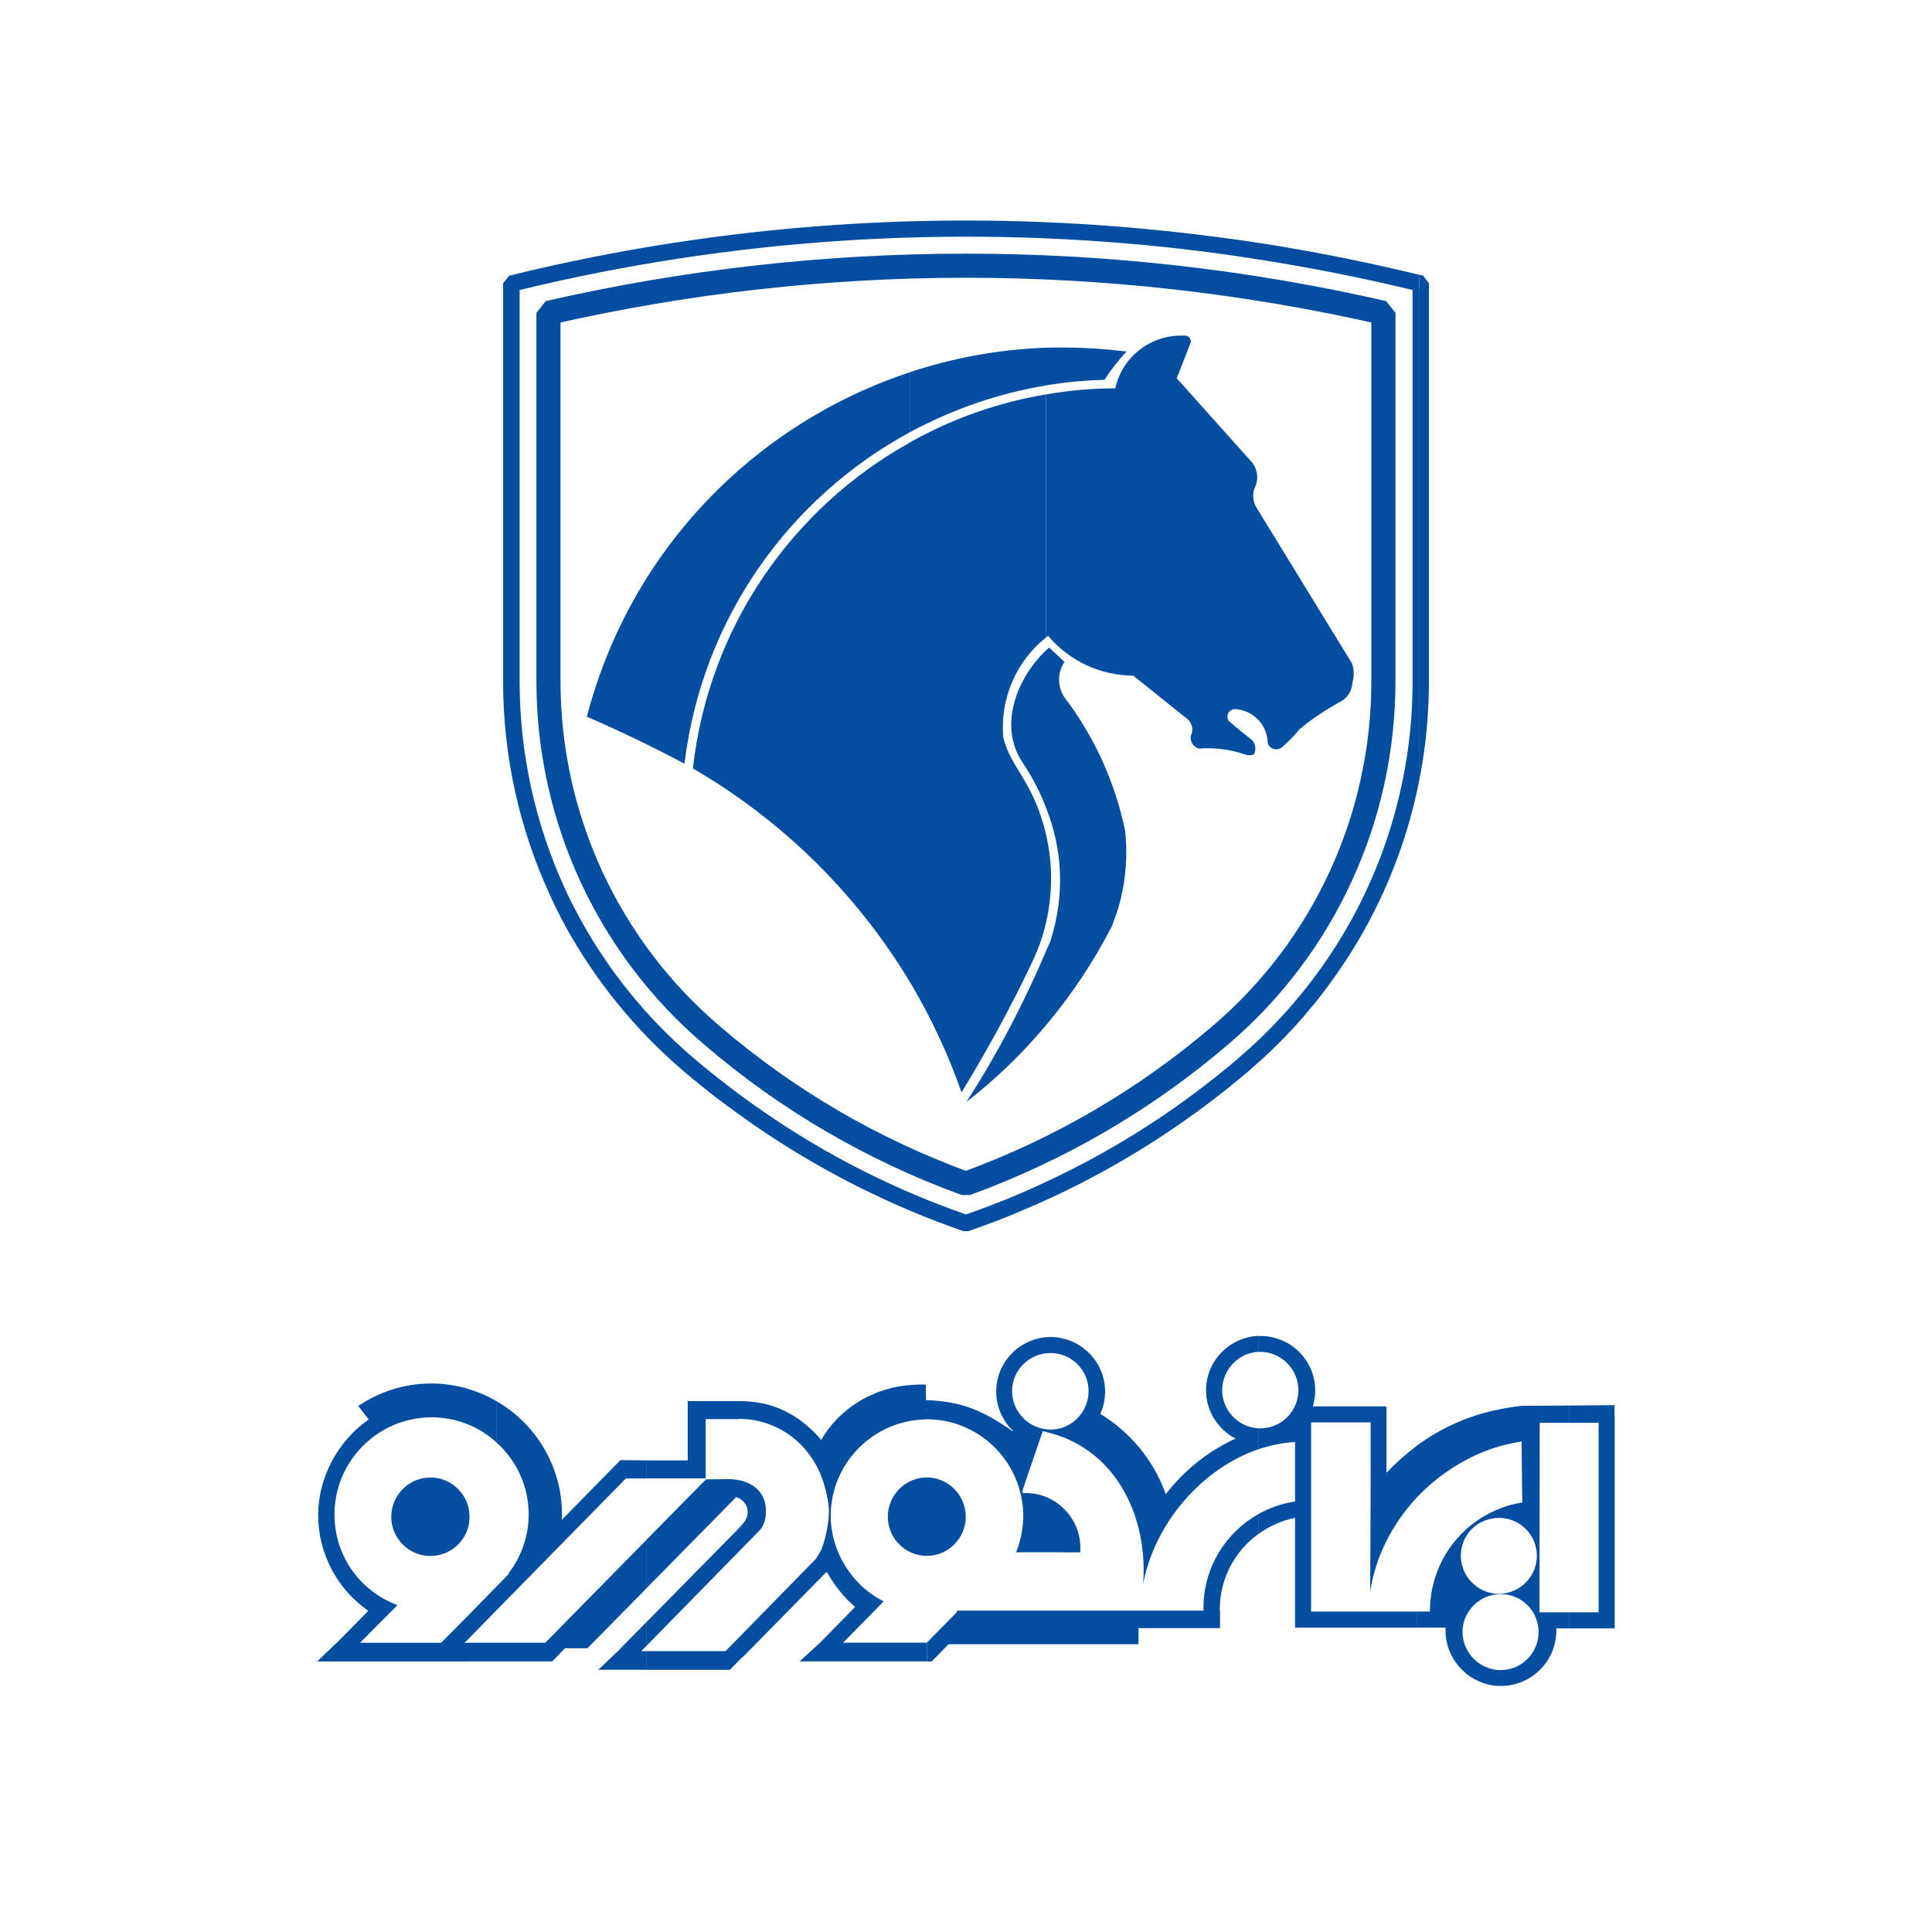 <?xml version="1.0" encoding="UTF-8"?>
<svg id="Layer_1" data-name="Layer 1" xmlns="http://www.w3.org/2000/svg" width="250" height="250" viewBox="0 0 250 250">
  <defs>
    <style>
      .cls-1 {
        stroke-linejoin: bevel;
        stroke-width: 3.12px;
      }

      .cls-1, .cls-2 {
        fill-rule: evenodd;
      }

      .cls-1, .cls-3 {
        fill: none;
        stroke: #034ea1;
      }

      .cls-4, .cls-2 {
        fill: #034ea1;
      }

      .cls-3 {
        stroke-miterlimit: 10;
        stroke-width: .22px;
      }
    </style>
  </defs>
  <path class="cls-2" d="m203.04,210.71v-2.08h3.82v-24.52h-3.82v-2.23l5.9-.06-.03,1.33h.03v27.56h-5.9Zm-6.15-24.18c-1.27.19-2.54.5-3.76.9v-4.87c1.21-.28,2.48-.5,3.79-.65l6.11-.03v2.23h-3.79l-.03,24.52h3.82v2.08h-1.64v.28c0,3.94-3.2,7.17-7.17,7.17-.37,0-.74-.03-1.09-.06v-2.11c.34.09.68.12,1.06.12,2.7,0,4.9-2.2,4.9-4.93s-2.2-4.9-4.9-4.9c-.37,0-.71.06-1.06.12v-.22c.25.06.53.06.81.06,2.7,0,4.93-2.2,4.93-4.93s-2.23-4.9-4.93-4.9c-.28,0-.56.03-.81.09v-.87c1.18-.59,2.48-.99,3.85-1.21l-.09-7.88Zm-3.76.9c-3.72,1.27-7.11,3.51-9.81,6.36v-6.7c2.82-2.08,6.05-3.66,9.81-4.53v4.87h0Zm-9.81,21.1h1.71c0-5.71,3.29-10.65,8.1-12.91v.87c-2.33.37-4.1,2.39-4.1,4.81s1.77,4.47,4.1,4.87v.22c-2.2.5-3.88,2.45-3.88,4.78s1.68,4.35,3.88,4.81v2.11c-3.44-.56-6.08-3.54-6.08-7.11v-.37h-3.72v-2.08Zm0-14.74c-3.13,3.38-5.34,7.6-6.02,12.17l.06-13v-8.91h-7.7v24.49h13.66v2.08h-15.74v-14.21c-1.71.34-3.32,1.06-4.72,2.08v-2.58c1.46-.81,3.04-1.37,4.72-1.61v-7.7c-1.58.09-3.17.4-4.72.93v-2.7h.22c2.73,0,4.93-2.23,4.93-4.93s-2.2-4.97-4.93-4.97h-.22v-2.05h.28c3.88,0,7.05,3.17,7.05,7.05,0,.71-.12,1.4-.31,2.05h9.47v.12h.06v8.47c1.21-1.27,2.51-2.42,3.91-3.48v6.7Zm-20.45-20.92v2.05c-2.61.12-4.72,2.33-4.72,4.97s2.11,4.81,4.72,4.93v2.7c-7.26,2.45-13.47,9.53-14.96,17.5.62-7.42-2.42-15.92-10.37-19.06v-1.24c1.92-.68,3.32-2.54,3.32-4.72s-1.4-3.97-3.32-4.66v-2.14c3.13.71,5.46,3.54,5.46,6.86,0,1.02-.22,2.02-.62,2.89,3.85,2.36,6.86,5.96,8.41,10.24.03.03.03.09.06.16,2.36-3.07,5.46-5.56,9.03-7.2-2.27-1.18-3.82-3.54-3.82-6.24,0-3.79,3.01-6.89,6.8-7.05h0Zm0,23.03c-4.25,2.39-7.14,6.92-7.14,12.14v.37h-18.19v4.35h9.78v-2.08h10.55v-2.27h-.03v-.16c0-4.03,1.99-7.6,5.03-9.78v-2.58h0Zm-25.33,4.97h2.23c.03-.19.03-.37.03-.59,0-2.05-.87-3.88-2.27-5.18v5.77Zm0-27.65v2.14c-.5-.19-1.06-.28-1.61-.28-2.73,0-4.97,2.23-4.97,4.93s2.23,4.97,4.97,4.97c.56,0,1.12-.09,1.61-.25v1.24c-.81-.31-1.68-.56-2.61-.78l-2.64,7.73c.03.37.06.28.43.28,1.86,0,3.54.71,4.81,1.89v5.77h-6.05c.47-1.12.74-2.3.87-3.57v.03c0-.16.03-.31.03-.47s.03-.31.03-.43v-.28c0-.53-.03-1.02-.09-1.52t-.03-.06h0c0-.09,0-.19-.03-.28h0s-.19-1.06-.22-1.06h0c-1.3-5.46-6.24-9.56-12.07-9.56h-.03v-1.3h.06l-.06-.03v-1.15c4.47.16,7.32,1.37,11.05,4l.09-.03c-1.33-1.27-2.17-3.1-2.17-5.09,0-3.88,3.17-7.05,7.05-7.05.56,0,1.09.06,1.58.19h0Zm0,35.19v4.35h-14.8l-2.17,2.23h-.62v-2.45l3.88-3.94v-.19h13.72Zm-17.6-7.08c2.79,0,5.03-2.3,5.03-5.06s-2.23-5.09-5.03-5.09v10.15Zm0-20.14v1.15l-.06-.03v.03l.06.03v1.3c-6.86.03-12.45,5.65-12.45,12.48,0,4.44,2.58,8.94,6.95,11.11-.22-.06-.22.03-.22.06h.03l-1.89,1.92h0l-3.26,3.32h10.8l.03-.03v2.45h-16.45l2.64-2.42,4.53-4.62c-1.4-1.21-2.58-2.67-3.51-4.28l-.19-.25-10.83,11.02h-.06l-1.61,1.64h-10.77v-2.42h10.21l11.73-11.98v-.03c.25-.34.43-.71.65-1.09.62-1.55.99-3.6.99-4.97,0-1.02-.22-1.96-.47-2.95-1.33-5.34-5.8-9.03-11.17-9.03v.03h-4.31v5.34h0v2.33h-7.63v-2.33h5.31v-7.67h6.67c4.35,0,7.57,1.68,10.33,4.69.09.12.19.25.25.37,2.42-4.19,6.89-6.92,12.01-7.17.59-.03,1.55-.09,1.55.03l.03,1.96h.09Zm0,9.99c-2.79,0-5.06,2.3-5.06,5.09s2.27,5.06,5.06,5.06v-10.15h0Zm-36.25,21.76l14.71-15.02c.53-.65.71-1.49.71-2.39,0-3.01-2.54-4.22-5.18-4.13l-2.58.03-7.67,7.79v6.27l11.58-11.76c.87.25,1.49,1.02,1.49,1.96,0,1.02-.81,1.68-1.43,2.36l-11.64,11.82v3.07Zm0-23.96v2.33h-2.7l-16.73,17.04v-3.07l1.64-1.68-.19.12c1.68-2.14,2.7-4.84,2.7-7.76,0-3.69-1.61-7.01-4.16-9.31v-5.34c5.06,2.92,8.47,8.41,8.47,14.65,0,.25-.03.47-.03.71l7.6-7.73,3.38.03h0Zm0,10.24l-13.13,13.35h-6.3v2.42h7.2l1.64-1.71h2.92l7.67-7.79v-6.27h0Zm0,10.65v3.07l-.71.71h.71v2.42h-6.27l2.54-2.42,3.72-3.79Zm-19.43-28.55v5.34c-1.12-1.02-2.39-1.83-3.82-2.39v-4.59c1.33.4,2.64.93,3.82,1.64h0Zm0,23.96v3.07l-3.82,3.91v-3.07l3.82-3.91h0Zm0,7.29v2.42h-3.82v-2.42h3.82Zm-3.82-14.49v-3.6c.22.59.31,1.18.31,1.8s-.09,1.24-.31,1.8Zm0-18.4v4.59c-1.43-.56-2.98-.87-4.59-.87v-4.38c1.58,0,3.13.25,4.59.65h0Zm0,14.8v3.6c-.71,1.83-2.48,3.2-4.59,3.26v-10.15c2.11.06,3.88,1.43,4.59,3.29h0Zm0,14.71v3.07l-.34.31h.34v2.42h-4.59v-2.42h1.24l3.35-3.38Zm-4.59-30.17v4.38c-6.92,0-12.57,5.65-12.57,12.57,0,5.4,3.35,9.96,8.16,11.73l-2.08,2.08-2.76,2.79h9.25v2.42h-14.8l2.51-2.42h.03l4.07-4.13c-4.03-2.79-6.49-7.45-6.49-12.38s2.61-9.68,6.55-12.38l-1.37-1.74c2.7-1.83,5.96-2.92,9.43-2.92h.06Zm0,12.17h-.16c-2.79,0-5.06,2.3-5.06,5.09s2.27,5.06,5.06,5.06h.16v-10.15Z"/>
  <g>
    <path class="cls-4" d="m184.08,97.86v-62.1l.71.93v51.49c0,3.26-.25,6.49-.71,9.68h0Zm0-62.1h0s.03,0,0,0Zm-.43,1.83s.06.03,0,0v-1.92c.16.03.28.06.43.09h0v62.1c-.12.87-.28,1.74-.43,2.61v-62.88h0Zm.43-1.83h0Zm-.47,1.83h.03v62.88c-1.77,9.4-5.59,18.34-11.17,26.07-1.55,2.2-3.23,4.25-5,6.21-1.8,1.96-3.72,3.82-5.77,5.59h-.03v.03c-7.7,6.58-16.26,12.1-25.42,16.39-1.83.84-3.63,1.61-5.4,2.36-1.83.74-3.69,1.43-5.56,2.08h-.31v-1.92h0c1.74-.59,3.44-1.24,5.15-1.92,1.8-.74,3.6-1.52,5.31-2.33,9-4.19,17.38-9.59,24.98-16.08h0v-.03c1.99-1.68,3.88-3.51,5.62-5.43,1.77-1.92,3.41-3.94,4.9-6.02,7.7-10.74,11.95-23.77,11.95-37.27v-50.74c-5.15-1.24-10.33-2.33-15.55-3.23-5.46-.96-10.92-1.74-16.42-2.33-8.63-.9-17.29-1.37-25.95-1.37v-1.89c8.72,0,17.47.47,26.16,1.4,5.52.59,11.05,1.33,16.54,2.3,5.31.93,10.65,2.05,15.95,3.35v1.92h-.03Zm-58.63-8.97v1.89h-.34v-1.89h.34Zm0,128.64v1.92h-.31l-.03-.03v-1.77h0v-.25c.12.06.22.09.34.12Zm-.34-128.64v1.89c-19.3.03-38.61,2.33-57.51,6.92v50.74h0c0,9.37,2.05,18.53,5.87,26.85.62,1.37,1.3,2.67,2.02,4,3.69,6.7,8.6,12.79,14.56,17.88h0c1.49,1.27,2.98,2.48,4.53,3.66s3.1,2.33,4.69,3.41c8.01,5.49,16.7,9.93,25.85,13.16v.25s-.03.03,0,0v1.77c-9.53-3.29-18.62-7.88-26.94-13.62-1.61-1.12-3.2-2.27-4.75-3.44-1.58-1.21-3.1-2.45-4.59-3.72h0c-6.15-5.28-11.2-11.55-15.02-18.44-.71-1.33-1.43-2.7-2.05-4.1-3.97-8.6-6.08-18-6.08-27.65h0v-51.49l.74-.93c19.27-4.72,39.01-7.11,58.69-7.14Z"/>
    <path class="cls-3" d="m183.61,37.59s.09.03.03,0h-.03Zm.47-1.83h0l.71.93v51.49c0,13.9-4.38,27.31-12.32,38.36-1.55,2.2-3.23,4.25-5,6.21-1.8,1.96-3.72,3.82-5.77,5.59h-.03v.03c-7.7,6.58-16.26,12.1-25.42,16.39-1.83.84-3.63,1.61-5.4,2.36-1.83.74-3.69,1.43-5.56,2.08h-.62c-9.56-3.32-18.62-7.91-26.97-13.66-1.61-1.12-3.2-2.27-4.75-3.44-1.58-1.21-3.1-2.45-4.59-3.72h0c-6.15-5.28-11.2-11.55-15.02-18.44-.71-1.33-1.43-2.7-2.05-4.1-3.97-8.6-6.08-18-6.08-27.65h0v-51.49l.74-.93c27.93-6.86,56.76-8.75,85.19-5.74,5.52.59,11.05,1.33,16.54,2.3,5.46.96,10.92,2.11,16.39,3.44h0Zm0,0s0,0,0,0h0Zm-1.18,1.68c-5.15-1.24-10.33-2.33-15.55-3.23-5.46-.96-10.92-1.74-16.42-2.33-27.93-2.95-56.3-1.12-83.8,5.56v50.74h0c0,9.37,2.05,18.53,5.87,26.85.62,1.37,1.3,2.67,2.02,4,3.69,6.7,8.6,12.79,14.56,17.88h0c1.49,1.27,2.98,2.48,4.53,3.66s3.1,2.33,4.69,3.41c8.1,5.59,16.91,10.06,26.19,13.28,1.74-.59,3.44-1.24,5.15-1.92,1.8-.74,3.6-1.52,5.31-2.33,9-4.19,17.38-9.59,24.98-16.08h0v-.03c1.99-1.68,3.88-3.51,5.62-5.43,1.77-1.92,3.41-3.94,4.9-6.02,7.7-10.74,11.95-23.77,11.95-37.27v-50.74h0Zm-58.25,119.95s-.03.03,0,0h0Z"/>
  </g>
  <path class="cls-2" d="m135.38,51.03c2.92-.5,5.9-.78,8.94-.78.93-4.25,4.87-7.14,9.22-6.8.34.12.56.43.56.81l-1.83,4.69,9.75,10.89c.65.84.84,1.92.5,2.92-.47.87-.47,1.89-.03,2.76l12.48,20.36c.25.81.28,1.64.03,2.42-.03,1.09-.65,2.05-1.58,2.51-1.86,1.02-3.63,2.2-5.25,3.54-.68.87-1.46,1.64-2.3,2.36-.31.25-.71.31-1.09.19s-.65-.43-.74-.81c-.06-2.23-1.77-4.07-3.97-4.31-.4-.09-.84.06-1.06.4-.25.34-.25.78,0,1.12.96.84,1.96,1.64,2.98,2.45.5.5.59,1.27.25,1.89-.4.12-.87.12-1.27-.06-1.89-.62-3.88-.87-5.83-.71-.4-.12-.74-.4-.93-.78s-.19-.81,0-1.18c.22-.71-.06-1.52-.68-1.96l-6.89-5.52c-4.25-.03-8.26-1.89-11.02-5.15-.06.06-.12.12-.22.19v-31.44h0Zm0,57.08c.84,3.66.84,7.48,0,11.17v-11.17h0Zm0,24.52c3.29-3.91,6.11-8.16,8.47-12.72,1.61-3.91,2.2-8.19,1.74-12.41-1.3-6.27-3.97-12.17-7.85-17.26-.93-1.4-.93-3.2,0-4.59-.65-.62-1.3-1.24-1.99-1.86-.12.12-.25.22-.37.34v20.45c2.11,5.37,2.45,11.11.56,17.16-.19.43-.37.84-.56,1.27v9.62h0Zm0-82.77c2.45-.4,4.97-.65,7.54-.71.84-1.3,1.8-2.54,2.86-3.66h0c-3.48-.43-6.95-.59-10.4-.5v4.87Zm-2.08,75.2c-2.67,5.56-5.65,11.02-8.88,16.29-1.74-5-4-9.78-6.67-14.28V57.24c5.4-3.04,11.33-5.15,17.63-6.21v31.44c-3.91,3.1-5.99,7.98-5.56,12.94.62,2.54,1.99,4.13,3.17,6.33,1.12,2.02,1.89,4.16,2.39,6.36v11.17c-.43,1.99-1.15,3.91-2.08,5.77h0Zm2.08-80.07c-6.08.22-12.01,1.3-17.63,3.17v7.76c5.43-2.92,11.33-5,17.63-6.05v-4.87h0Zm0,39.14c-3.79,3.57-6.24,9.81-3.07,14.52,1.27,1.92,2.3,3.88,3.07,5.93v-20.45h0Zm0,38.89c-2.89,6.8-6.33,13.38-10.33,19.58,3.79-2.95,7.26-6.3,10.33-9.96v-9.62Zm-17.63,4.07c-6.83-11.36-16.48-20.92-28.09-27.65,2.05-18.34,12.91-33.74,28.09-42.18v69.83h0Zm0-78.92c-20.05,6.61-36.19,22.97-41.81,44.57,4.28,1.86,8.5,3.88,12.63,6.08,2.27-18.71,13.5-34.39,29.17-42.89v-7.76Z"/>
  <path class="cls-1" d="m157.91,133.96c13.41-11.42,21.1-28.15,21.1-45.78v-47.7c-35.57-8.13-72.47-8.13-108.04,0v47.7c0,17.63,7.73,34.36,21.14,45.78,9.71,8.35,20.86,14.84,32.87,19.21,12.04-4.38,23.18-10.86,32.93-19.21h0Z"/>
</svg>